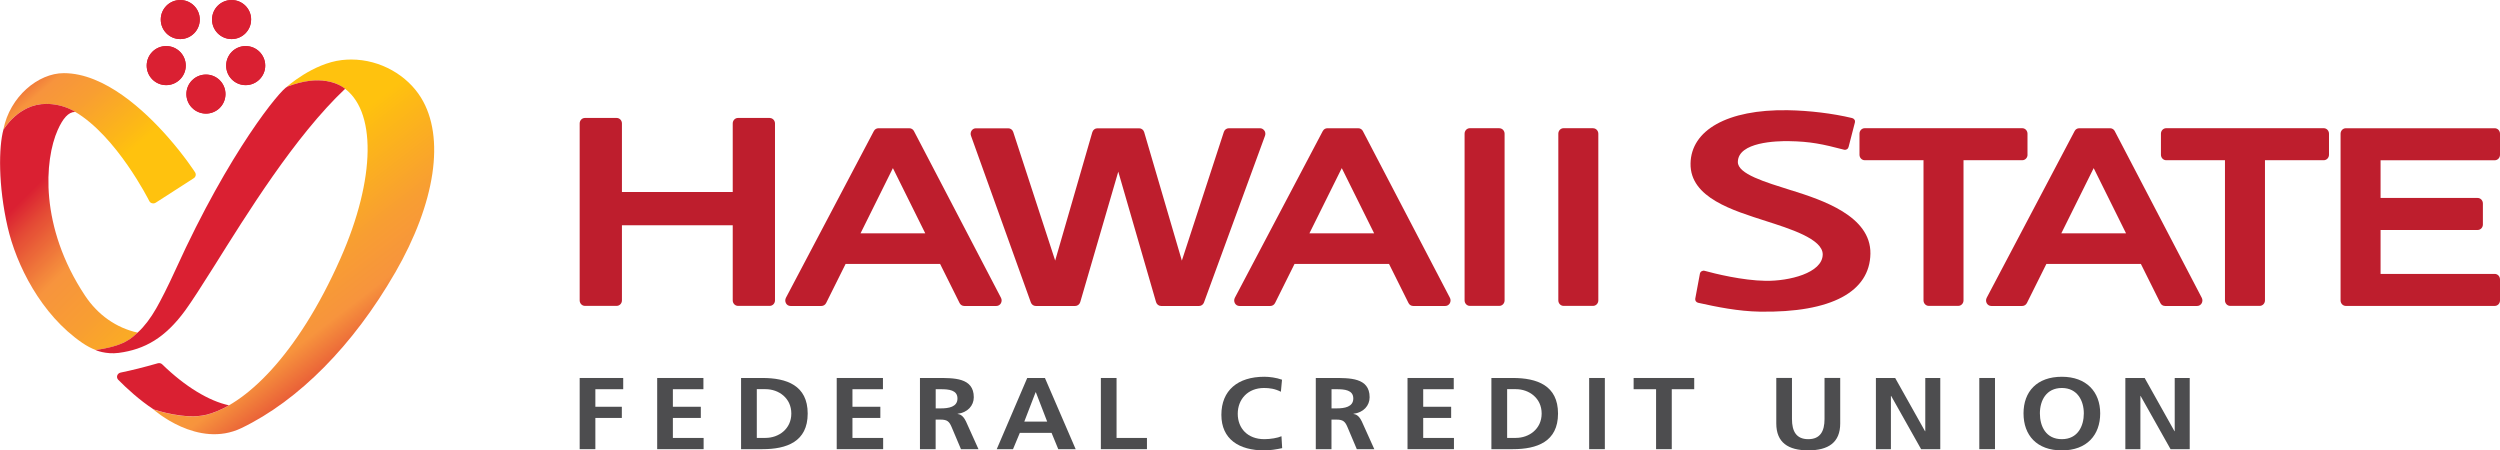 <svg xmlns="http://www.w3.org/2000/svg" xmlns:xlink="http://www.w3.org/1999/xlink" id="Layer_2" data-name="Layer 2" viewBox="0 0 509.94 91.87"><defs><style>      .cls-1 {        fill: #da2032;      }      .cls-2 {        fill: #4d4d4f;      }      .cls-3 {        fill: url(#linear-gradient-3);      }      .cls-4 {        fill: url(#linear-gradient-2);      }      .cls-5 {        fill: url(#linear-gradient);      }      .cls-6 {        fill: #be1e2d;      }    </style><linearGradient id="linear-gradient" x1="2.53" y1="9.83" x2="37" y2="49.91" gradientUnits="userSpaceOnUse"><stop offset="0" stop-color="#da2032"></stop><stop offset=".06" stop-color="#e44935"></stop><stop offset=".16" stop-color="#f17f3b"></stop><stop offset=".2" stop-color="#f7943d"></stop><stop offset=".33" stop-color="#f89e32"></stop><stop offset=".54" stop-color="#fdb916"></stop><stop offset=".6" stop-color="#ffc20e"></stop><stop offset="1" stop-color="#ffc20e"></stop></linearGradient><linearGradient id="linear-gradient-2" x1="7.26" y1="37.95" x2="65.44" y2="96.13" xlink:href="#linear-gradient"></linearGradient><linearGradient id="linear-gradient-3" x1="31.88" y1="16.73" x2="77.64" y2="76.55" gradientUnits="userSpaceOnUse"><stop offset="0" stop-color="#ffc20e"></stop><stop offset=".4" stop-color="#ffc20e"></stop><stop offset=".46" stop-color="#fdb916"></stop><stop offset=".67" stop-color="#f89e32"></stop><stop offset=".8" stop-color="#f7943d"></stop><stop offset=".84" stop-color="#f17f3b"></stop><stop offset=".94" stop-color="#e44935"></stop><stop offset="1" stop-color="#da2032"></stop></linearGradient></defs><g id="Layer_1-2" data-name="Layer 1"><g><g><polygon class="cls-2" points="118.24 91.62 121.44 91.62 121.44 85.25 126.84 85.25 126.84 82.97 121.44 82.97 121.44 79.39 127.12 79.39 127.12 77.1 118.24 77.1 118.24 91.62"></polygon><polygon class="cls-2" points="137.25 85.25 142.95 85.25 142.95 82.97 137.25 82.97 137.25 79.39 143.48 79.39 143.48 77.1 134.05 77.1 134.05 91.62 143.52 91.62 143.52 89.33 137.25 89.33 137.25 85.25"></polygon><path class="cls-2" d="M155.53,77.1h-4.37v14.52h4.37c4.9,0,9.22-1.5,9.22-7.26s-4.32-7.26-9.22-7.26ZM156.15,89.33h-1.78v-9.95h1.78c2.68,0,5.26,1.81,5.26,4.97s-2.59,4.97-5.26,4.97Z"></path><polygon class="cls-2" points="173.88 85.25 179.57 85.25 179.57 82.97 173.88 82.97 173.88 79.39 180.1 79.39 180.1 77.1 170.67 77.1 170.67 91.62 180.14 91.62 180.14 89.33 173.88 89.33 173.88 85.25"></polygon><path class="cls-2" d="M195.34,84.44v-.04c2.03-.25,3.29-1.66,3.29-3.37,0-4.04-4.1-3.93-7.53-3.93h-3.45v14.52h3.2v-6.03h1.03c1.35,0,1.76.42,2.22,1.5l1.92,4.54h3.57l-2.56-5.68c-.32-.65-.82-1.43-1.69-1.5ZM191.91,83.3h-1.05v-3.91h1.05c1.6,0,3.39.15,3.39,1.89s-1.81,2.02-3.39,2.02Z"></path><path class="cls-2" d="M209.53,77.1l-6.22,14.52h3.32l1.39-3.33h6.47l1.37,3.33h3.55l-6.27-14.52h-3.61ZM208.93,86l2.31-5.99h.05l2.31,5.99h-4.67Z"></path><polygon class="cls-2" points="227.75 77.1 224.55 77.1 224.55 91.62 233.95 91.62 233.95 89.33 227.75 89.33 227.75 77.1"></polygon><path class="cls-2" d="M257.89,89.58c-3.41,0-5.42-2.22-5.42-5.18s2.06-5.26,5.35-5.26c1.14,0,2.24.15,3.45.77l.23-2.46c-1.17-.42-2.56-.6-3.61-.6-5.42,0-8.76,2.79-8.76,7.76s3.59,7.26,8.76,7.26c1.21,0,2.47-.21,3.64-.46l-.14-2.43c-.76.35-2.24.6-3.5.6Z"></path><path class="cls-2" d="M276.08,84.44v-.04c2.04-.25,3.29-1.66,3.29-3.37,0-4.04-4.09-3.93-7.53-3.93h-3.45v14.52h3.2v-6.03h1.03c1.35,0,1.76.42,2.22,1.5l1.92,4.54h3.57l-2.56-5.68c-.32-.65-.82-1.43-1.69-1.5ZM272.65,83.3h-1.05v-3.91h1.05c1.6,0,3.39.15,3.39,1.89s-1.81,2.02-3.39,2.02Z"></path><polygon class="cls-2" points="290.3 85.25 296 85.25 296 82.97 290.3 82.97 290.3 79.39 296.53 79.39 296.53 77.1 287.1 77.1 287.1 91.62 296.57 91.62 296.57 89.33 290.3 89.33 290.3 85.25"></polygon><path class="cls-2" d="M308.58,77.1h-4.37v14.52h4.37c4.9,0,9.22-1.5,9.22-7.26s-4.32-7.26-9.22-7.26ZM309.2,89.33h-1.78v-9.95h1.78c2.68,0,5.26,1.81,5.26,4.97s-2.58,4.97-5.26,4.97Z"></path><rect class="cls-2" x="324.15" y="77.1" width="3.2" height="14.52"></rect><polygon class="cls-2" points="333.22 79.39 337.8 79.39 337.8 91.62 341 91.62 341 79.39 345.58 79.39 345.58 77.1 333.22 77.1 333.22 79.39"></polygon><path class="cls-2" d="M372.16,85.48c0,2.48-.87,4.1-3.32,4.1s-3.32-1.62-3.32-4.1v-8.39h-3.2v9.28c0,3.89,2.42,5.49,6.52,5.49s6.52-1.6,6.52-5.49v-9.28h-3.2v8.39Z"></path><polygon class="cls-2" points="392.71 87.96 392.66 87.96 386.57 77.1 382.64 77.1 382.64 91.62 385.7 91.62 385.7 80.76 385.75 80.76 391.86 91.62 395.77 91.62 395.77 77.1 392.71 77.1 392.71 87.96"></polygon><rect class="cls-2" x="403.73" y="77.1" width="3.2" height="14.52"></rect><path class="cls-2" d="M420.57,76.85c-5.08,0-7.82,3.02-7.82,7.47s2.7,7.55,7.82,7.55,7.82-3.16,7.82-7.55-2.81-7.47-7.82-7.47ZM420.57,89.58c-3.27,0-4.48-2.64-4.48-5.26s1.3-5.18,4.48-5.18,4.48,2.62,4.48,5.18-1.21,5.26-4.48,5.26Z"></path><polygon class="cls-2" points="443.59 77.1 443.59 87.96 443.54 87.96 437.46 77.1 433.52 77.1 433.52 91.62 436.59 91.62 436.59 80.76 436.63 80.76 442.74 91.62 446.65 91.62 446.65 77.1 443.59 77.1"></polygon></g><g><path class="cls-6" d="M157.01,24.06h-6.48c-.59,0-1.07.5-1.07,1.12v13.98h-22.6v-13.98c0-.62-.48-1.12-1.07-1.12h-6.48c-.59,0-1.07.5-1.07,1.12v36.09c0,.62.48,1.12,1.07,1.12h6.48c.59,0,1.07-.5,1.07-1.12v-15.32h22.6v15.32c0,.62.48,1.12,1.07,1.12h6.48c.59,0,1.07-.5,1.07-1.12V25.19c0-.62-.48-1.12-1.07-1.12Z"></path><path class="cls-6" d="M186.43,26.74c-.19-.36-.55-.58-.94-.58h-6.32c-.39,0-.74.22-.93.58l-17.93,34c-.18.35-.18.77.01,1.12s.54.55.92.55h6.32c.4,0,.76-.23.95-.6l3.97-7.97h19.28l3.97,7.97c.18.37.55.6.95.6h6.56c.38,0,.73-.21.92-.55.19-.34.2-.77.02-1.11l-17.75-34ZM175.53,47.59l6.6-13.3,6.6,13.3h-13.2Z"></path><path class="cls-6" d="M257.9,26.65c-.2-.31-.53-.49-.88-.49h-6.38c-.45,0-.85.3-1,.74l-8.57,26.26-7.69-26.22c-.14-.46-.55-.77-1.01-.77h-8.54c-.46,0-.87.31-1.02.78l-7.58,26.2-8.56-26.24c-.15-.45-.56-.74-1-.74h-6.62c-.35,0-.68.18-.88.49-.2.31-.24.7-.11,1.04l12.21,34c.16.43.55.71.99.71h8.06c.46,0,.87-.31,1.02-.78l7.76-26.62,7.71,26.62c.14.46.55.78,1.02.78h7.76c.44,0,.83-.28.99-.71l12.45-34c.13-.35.09-.74-.11-1.05Z"></path><path class="cls-6" d="M278,26.74c-.19-.36-.55-.58-.94-.58h-6.32c-.39,0-.74.22-.93.58l-17.93,34c-.18.35-.18.77.01,1.12.19.34.54.55.92.55h6.32c.4,0,.76-.23.95-.6l3.97-7.97h19.28l3.97,7.97c.18.37.55.6.95.6h6.56c.38,0,.73-.21.92-.55.19-.34.2-.77.02-1.11l-17.75-34ZM267.09,47.59l6.6-13.3,6.6,13.3h-13.2Z"></path><path class="cls-6" d="M305.83,26.15h-6.02c-.59,0-1.07.5-1.07,1.12v34c0,.62.48,1.12,1.07,1.12h6.02c.59,0,1.07-.5,1.07-1.12V27.28c0-.62-.48-1.12-1.07-1.12Z"></path><path class="cls-6" d="M324.95,26.15h-6.02c-.59,0-1.07.5-1.07,1.12v34c0,.62.48,1.12,1.07,1.12h6.02c.59,0,1.07-.5,1.07-1.12V27.28c0-.62-.48-1.12-1.07-1.12Z"></path><path class="cls-6" d="M431.36,26.74c-.19-.36-.55-.58-.94-.58h-6.32c-.39,0-.75.22-.93.58l-17.93,34c-.18.35-.18.77.01,1.12.19.34.54.55.92.55h6.32c.4,0,.76-.23.95-.6l3.97-7.97h19.28l3.97,7.97c.18.37.55.6.95.6h6.56c.38,0,.73-.21.92-.55.19-.34.2-.77.02-1.11l-17.75-34ZM420.46,47.59l6.6-13.3,6.6,13.3h-13.2Z"></path><path class="cls-6" d="M473.98,26.15h-32.13c-.59,0-1.07.5-1.07,1.12v4.29c0,.62.48,1.12,1.07,1.12h11.99v28.59c0,.62.48,1.12,1.07,1.12h6.02c.59,0,1.07-.5,1.07-1.12v-28.59h11.99c.59,0,1.07-.5,1.07-1.12v-4.29c0-.62-.48-1.12-1.07-1.12Z"></path><path class="cls-6" d="M508.87,32.69c.59,0,1.07-.5,1.07-1.12v-4.29c0-.62-.48-1.12-1.07-1.12h-30.38c-.59,0-1.07.5-1.07,1.12v34c0,.62.48,1.12,1.07,1.12h30.38c.59,0,1.07-.5,1.07-1.12v-4.29c0-.62-.48-1.12-1.07-1.12h-23.29v-8.96h19.8c.59,0,1.07-.5,1.07-1.12v-4.29c0-.62-.48-1.12-1.07-1.12h-19.8v-7.69h23.29Z"></path><path class="cls-6" d="M365.47,38.85c-5.48-1.73-11.03-3.36-10.99-5.83.06-4.07,7.94-4.27,10.41-4.23,4.4.07,6.81.59,11.27,1.75.18.05.37.01.54-.08.18-.1.31-.27.36-.46l1.3-5.04c.05-.19.02-.38-.09-.54-.11-.17-.28-.29-.48-.34-3.96-.95-8.75-1.53-13.15-1.6-12.34-.19-19.71,4.09-19.81,10.88-.11,7,8.7,9.57,15.36,11.72,4.71,1.52,11.65,3.63,11.6,6.84-.06,3.78-6.88,5.44-11.66,5.36-4.71-.07-10.29-1.45-12.47-2.05-.19-.05-.39,0-.56.09-.19.11-.32.29-.36.5l-.95,5.1c-.07.38.19.75.59.84,3.78.84,8.18,1.74,12.61,1.81,14.63.23,22.41-4.09,22.53-11.83.12-7.71-9.91-10.96-16.04-12.9Z"></path><path class="cls-6" d="M413.56,31.56v-4.29c0-.62-.48-1.12-1.07-1.12h-32.13c-.59,0-1.07.5-1.07,1.12v4.29c0,.62.48,1.12,1.07,1.12h11.99v28.59c0,.62.48,1.12,1.07,1.12h6.02c.59,0,1.07-.5,1.07-1.12v-28.59h11.99c.59,0,1.07-.5,1.07-1.12Z"></path></g><g><path class="cls-1" d="M42.01,15.21c-2.2,0-3.99,1.78-3.99,3.98s1.79,3.98,3.99,3.98,3.98-1.78,3.98-3.98-1.78-3.98-3.98-3.98"></path><path class="cls-1" d="M51.23,3.98C51.23,1.78,49.45,0,47.24,0s-3.99,1.78-3.99,3.98,1.79,3.99,3.99,3.99,3.98-1.79,3.98-3.99"></path><path class="cls-1" d="M36.77,7.97c2.2,0,3.98-1.79,3.98-3.99S38.97,0,36.77,0s-3.98,1.78-3.98,3.98,1.78,3.99,3.98,3.99"></path><path class="cls-1" d="M50.11,9.4c-2.2,0-3.98,1.78-3.98,3.99s1.78,3.98,3.98,3.98,3.99-1.79,3.99-3.98-1.78-3.99-3.99-3.99"></path><path class="cls-1" d="M33.9,9.4c-2.2,0-3.98,1.78-3.98,3.99s1.79,3.98,3.98,3.98,3.99-1.79,3.99-3.98-1.78-3.99-3.99-3.99"></path><g><path class="cls-1" d="M42.01,15.21c-2.2,0-3.99,1.78-3.99,3.98s1.79,3.98,3.99,3.98,3.98-1.78,3.98-3.98-1.78-3.98-3.98-3.98Z"></path><path class="cls-1" d="M47.24,7.97c2.2,0,3.98-1.79,3.98-3.98s-1.78-3.98-3.98-3.98-3.99,1.78-3.99,3.98,1.79,3.98,3.99,3.98Z"></path><path class="cls-1" d="M36.77,7.97c2.2,0,3.98-1.79,3.98-3.98s-1.78-3.98-3.98-3.98-3.98,1.78-3.98,3.98,1.78,3.98,3.98,3.98Z"></path><path class="cls-1" d="M50.11,9.39c-2.2,0-3.98,1.78-3.98,3.99s1.78,3.98,3.98,3.98,3.99-1.79,3.99-3.98-1.78-3.99-3.99-3.99Z"></path><path class="cls-1" d="M33.9,9.39c-2.2,0-3.98,1.78-3.98,3.99s1.79,3.98,3.98,3.98,3.99-1.79,3.99-3.98-1.78-3.99-3.99-3.99Z"></path></g><path class="cls-5" d="M30.44,40.99c.11.23.32.41.58.47.09.02.17.03.26.03.17,0,.34-.05.49-.15l7.75-4.99c.41-.26.53-.79.27-1.2-.09-.14-2.18-3.37-5.59-7.24-4.6-5.23-12.82-12.99-21.18-12.99-5.23,0-11,4.78-12.33,11.49-.03.15.73-1.23,2.26-2.6,1.55-1.39,3.89-2.77,7.01-2.6,1.69.09,3.47.49,5.28,1.55,8.54,4.97,15.14,18.11,15.2,18.23Z"></path><path class="cls-4" d="M19.5,71.41s-.01-.01,0-.01c5.84-.83,7.2-2.29,8.58-3.55-4.31-.96-8.09-3.55-10.75-7.57-9.31-14.05-8.27-27.66-5.56-33.76,1.05-2.36,2.18-3.67,3.51-3.69.03,0,.06,0,.09,0-.04-.02-.08-.05-.12-.08-1.81-1.05-3.58-1.45-5.28-1.55-.18-.01-.35-.01-.52-.01-2.86,0-5.02,1.31-6.48,2.61-1.54,1.38-2.29,2.75-2.26,2.6-.99,3.59-1.09,11.41.84,19.87,1.77,7.75,6.81,17.9,15.24,23.67.92.63,1.83,1.11,2.73,1.45Z"></path><path class="cls-3" d="M80.58,55.66c8.27-14.33,10.25-27.68,5.31-35.72-2.78-4.53-8.24-7.8-14.26-7.8-.63,0-1.26.04-1.9.11-5.9.68-11.26,5.48-11.26,5.48,0,0,6.71-3,11.36-.01,7.04,4.52,6.83,18.71-.38,35-8.86,20.02-19.68,30.02-27.43,31.91-4.43,1.08-10.72-1.11-10.72-1.11,0,0,9.04,8.09,17.96,3.79,11.66-5.62,22.78-16.86,31.31-31.65Z"></path><path class="cls-1" d="M42.03,84.62c1.46-.36,3.03-1,4.67-1.95-4.07-.86-8.97-3.83-13.61-8.35-.23-.23-.58-.31-.9-.22-2.86.82-5.42,1.46-7.6,1.9-.32.07-.58.3-.68.6-.1.3-.02.63.21.87,1.76,1.78,4.35,4.16,7.22,6.04.45.15,6.43,2.14,10.69,1.1"></path><path class="cls-1" d="M37.78,63.32c1.33-1.83,3.36-4.98,5.89-9.01,6.65-10.59,16.45-26.49,26.74-36.21-1.29-1-5.04-3.04-11.78-.44-1.37.53-11.83,13.17-22.75,37.2-1.66,3.65-3.11,6.46-4.02,8.05-1.1,1.93-2.41,3.68-3.71,4.86-1.41,1.27-2.7,2.77-8.66,3.62-.08.01,2.1.94,4.73.59,5.32-.71,9.47-3.06,13.56-8.66"></path></g></g></g></svg>
